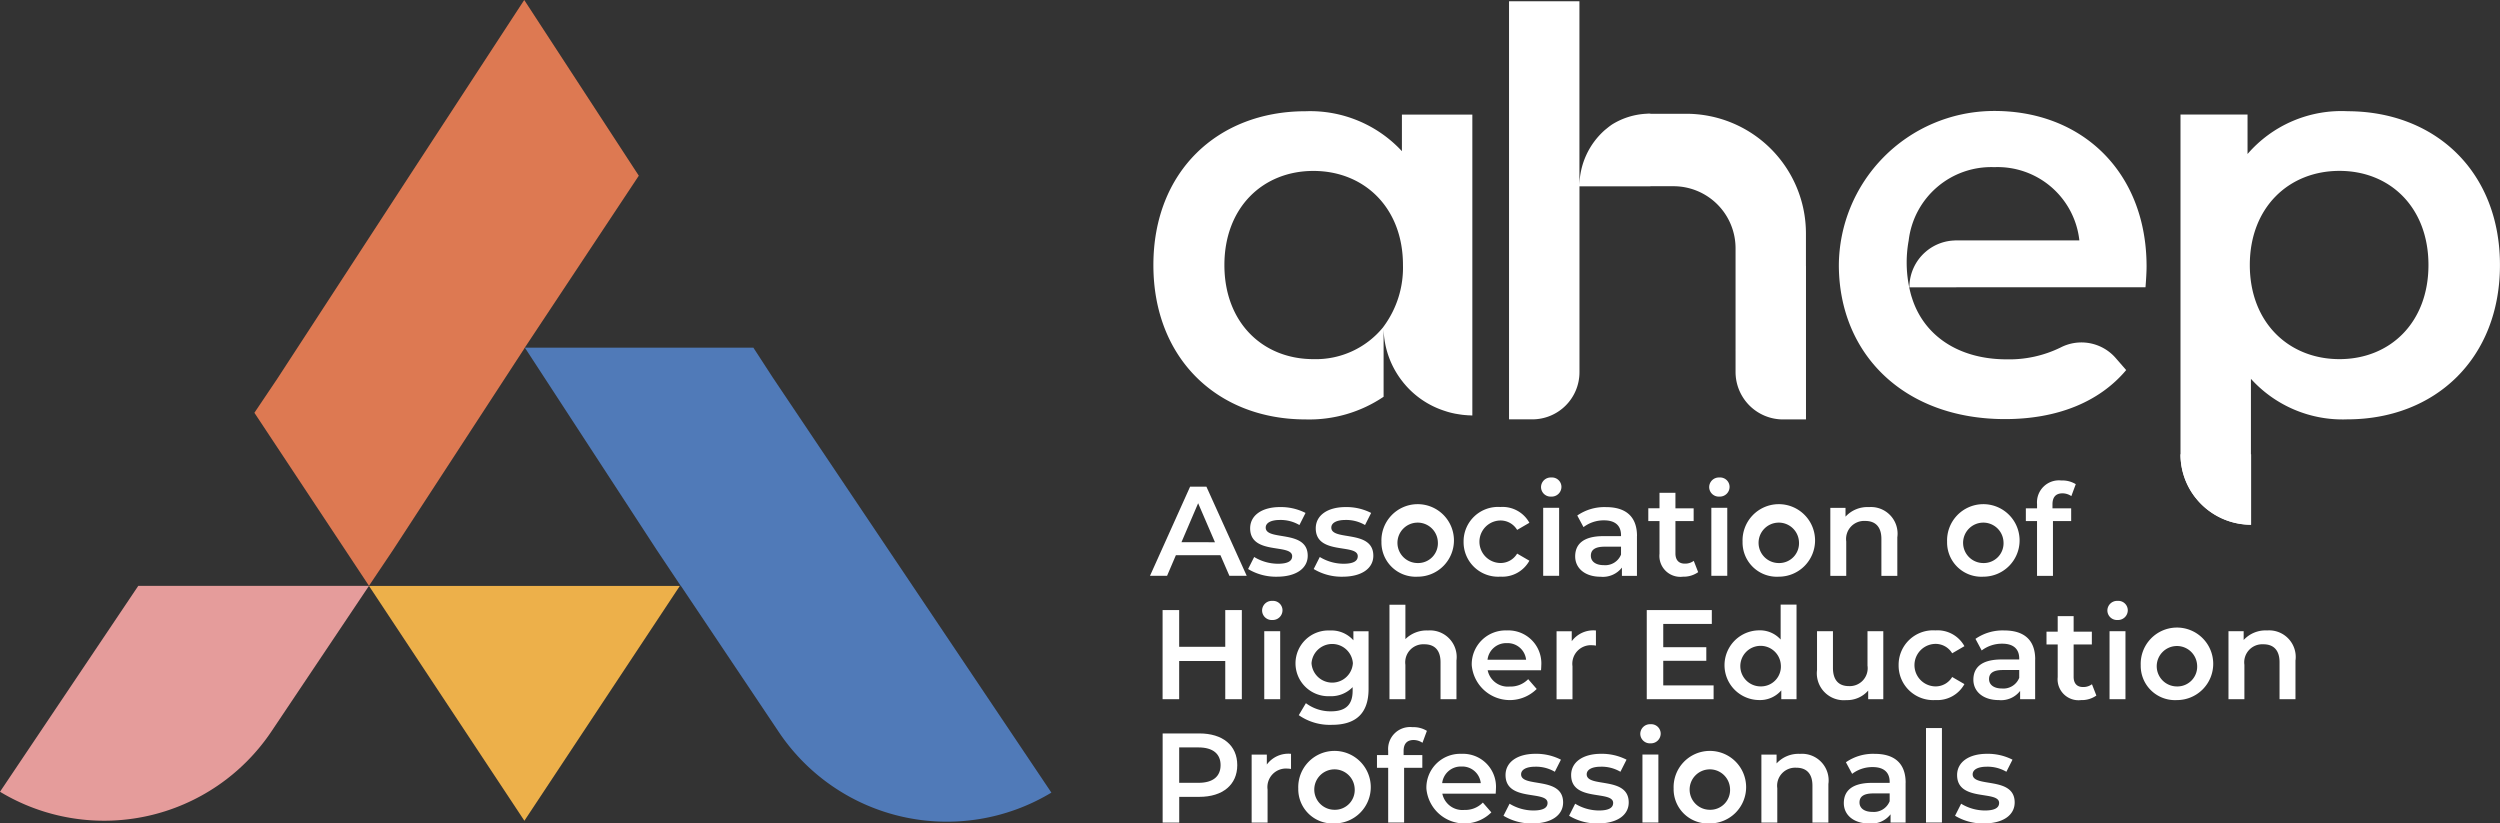 <svg id="AHEP_Logo" data-name="AHEP Logo" xmlns="http://www.w3.org/2000/svg" viewBox="0 0 231.655 76.305">
  <rect x="0" y="0" width="231.655" height="76.305" fill="#333333" stroke="none"/>
  <g id="Group_1" data-name="Group 1">
    <path id="Path_1" data-name="Path 1" d="M453.526,22.34a11.488,11.488,0,0,0-9.243,3.967V22.649H438.07V54.118c0,.051,0,.1,0,.148a6.478,6.478,0,0,0,1.37,3.86c.083.1.166.208.249.3a6.57,6.57,0,0,0,4.871,2.228h.037V47.14a11.454,11.454,0,0,0,8.925,3.754c8.145,0,14.15-5.636,14.15-14.3s-6.005-14.252-14.15-14.252ZM452.8,45.314c-4.7,0-8.307-3.395-8.307-8.722S448.1,27.87,452.8,27.87s8.247,3.395,8.247,8.722S457.5,45.314,452.8,45.314Z" transform="translate(-236.021 -12.036)" fill="#fff"/>
    <path id="Path_2" data-name="Path 2" d="M254.754,22.654v3.39a11.589,11.589,0,0,0-8.929-3.7c-8.145,0-14.1,5.585-14.1,14.256s5.95,14.3,14.1,14.3a12.3,12.3,0,0,0,7.232-2.1V42.316c0,.06,0,.125,0,.184a8.159,8.159,0,0,0,1.683,4.8c.014.014.023.032.037.046.06.078.12.157.184.231.042.051.088.1.129.152a8.109,8.109,0,0,0,3.667,2.394,6.484,6.484,0,0,0,.779.212q.145.035.291.055c.125.023.249.042.374.06.171.028.341.042.512.055.037,0,.074.009.106.009.055,0,.111.009.166.009.074,0,.152.009.226.009h.069V22.654h-6.531ZM253,42.376a8.04,8.04,0,0,1-6.448,2.938c-4.7,0-8.247-3.395-8.247-8.717s3.551-8.722,8.247-8.722,8.3,3.395,8.3,8.722a9.163,9.163,0,0,1-1.716,5.59.99.99,0,0,1-.083.111A.815.815,0,0,1,253,42.376Z" transform="translate(-124.85 -12.036)" fill="#fff"/>
    <path id="Path_3" data-name="Path 3" d="M444.615,91.25v6.54h-.051a6.537,6.537,0,0,1-4.871-2.228c-.083-.1-.166-.2-.249-.3a6.508,6.508,0,0,1-1.37-3.86c0-.046,0-.1,0-.148h6.545Z" transform="translate(-236.021 -49.163)" fill="#fff"/>
    <path id="Path_4" data-name="Path 4" d="M237.566,104.121h-4.128l-.816,1.909H231.04l3.717-8.261h1.508L240,106.031h-1.605Zm-.507-1.2L235.5,99.306l-1.545,3.611Z" transform="translate(-124.478 -52.676)" fill="#fff"/>
    <path id="Path_5" data-name="Path 5" d="M250.74,107.622l.567-1.121a4.246,4.246,0,0,0,2.2.627c.932,0,1.319-.258,1.319-.7,0-1.2-3.893-.069-3.893-2.583,0-1.19,1.075-1.969,2.772-1.969a5.03,5.03,0,0,1,2.361.544l-.567,1.121a3.429,3.429,0,0,0-1.8-.47c-.895,0-1.324.3-1.324.706,0,1.273,3.893.143,3.893,2.606,0,1.181-1.084,1.946-2.855,1.946a5,5,0,0,1-2.666-.71Z" transform="translate(-135.092 -54.89)" fill="#fff"/>
    <path id="Path_6" data-name="Path 6" d="M263.92,107.622l.567-1.121a4.246,4.246,0,0,0,2.2.627c.932,0,1.319-.258,1.319-.7,0-1.2-3.893-.069-3.893-2.583,0-1.19,1.075-1.969,2.772-1.969a5.03,5.03,0,0,1,2.361.544l-.567,1.121a3.429,3.429,0,0,0-1.8-.47c-.895,0-1.324.3-1.324.706,0,1.273,3.893.143,3.893,2.606,0,1.181-1.084,1.946-2.855,1.946a5,5,0,0,1-2.666-.71Z" transform="translate(-142.193 -54.89)" fill="#fff"/>
    <path id="Path_7" data-name="Path 7" d="M277.54,105.084a3.36,3.36,0,1,1,3.353,3.233A3.175,3.175,0,0,1,277.54,105.084Zm5.226,0a1.873,1.873,0,1,0-1.877,1.969A1.834,1.834,0,0,0,282.766,105.084Z" transform="translate(-149.532 -54.88)" fill="#fff"/>
    <path id="Path_8" data-name="Path 8" d="M294.04,105.084a3.191,3.191,0,0,1,3.408-3.224,2.835,2.835,0,0,1,2.689,1.462l-1.135.66a1.788,1.788,0,0,0-1.568-.872,1.97,1.97,0,0,0,0,3.939,1.783,1.783,0,0,0,1.568-.872l1.135.66a2.861,2.861,0,0,1-2.689,1.476,3.2,3.2,0,0,1-3.408-3.233Z" transform="translate(-158.421 -54.88)" fill="#fff"/>
    <path id="Path_9" data-name="Path 9" d="M309.6,96.816a.9.9,0,0,1,.946-.886.878.878,0,0,1,.945.849.905.905,0,0,1-.945.922A.89.89,0,0,1,309.6,96.816Zm.2,1.923h1.476v6.3H309.8Z" transform="translate(-166.805 -51.685)" fill="#fff"/>
    <path id="Path_10" data-name="Path 10" d="M322.184,104.555v3.694h-1.393v-.766a2.23,2.23,0,0,1-1.983.849c-1.439,0-2.348-.789-2.348-1.886s.71-1.877,2.62-1.877h1.628v-.092c0-.862-.521-1.37-1.568-1.37a3.09,3.09,0,0,0-1.909.627l-.577-1.075a4.416,4.416,0,0,1,2.666-.779c1.817,0,2.869.862,2.869,2.68Zm-1.476,1.725v-.733h-1.522c-1,0-1.273.378-1.273.839,0,.53.447.872,1.2.872A1.573,1.573,0,0,0,320.708,106.28Z" transform="translate(-170.501 -54.89)" fill="#fff"/>
    <path id="Path_11" data-name="Path 11" d="M335.776,106.352a2.333,2.333,0,0,1-1.416.424,1.939,1.939,0,0,1-2.172-2.126v-3.03H331.15v-1.181h1.038V99h1.476v1.439h1.688v1.181h-1.688v3c0,.613.309.946.872.946a1.334,1.334,0,0,0,.826-.258l.41,1.052Z" transform="translate(-178.415 -53.339)" fill="#fff"/>
    <path id="Path_12" data-name="Path 12" d="M343.38,96.816a.9.9,0,0,1,.945-.886.878.878,0,0,1,.945.849.905.905,0,0,1-.945.922A.89.89,0,0,1,343.38,96.816Zm.2,1.923h1.476v6.3h-1.476Z" transform="translate(-185.004 -51.685)" fill="#fff"/>
    <path id="Path_13" data-name="Path 13" d="M350.09,105.084a3.36,3.36,0,1,1,3.353,3.233A3.175,3.175,0,0,1,350.09,105.084Zm5.226,0a1.873,1.873,0,1,0-1.877,1.969A1.834,1.834,0,0,0,355.316,105.084Z" transform="translate(-188.62 -54.88)" fill="#fff"/>
    <path id="Path_14" data-name="Path 14" d="M373.928,104.638v3.611h-1.476v-3.422c0-1.121-.553-1.665-1.5-1.665a1.672,1.672,0,0,0-1.757,1.9v3.187H367.72v-6.3h1.407v.816a2.746,2.746,0,0,1,2.172-.886,2.466,2.466,0,0,1,2.634,2.763Z" transform="translate(-198.118 -54.89)" fill="#fff"/>
    <path id="Path_15" data-name="Path 15" d="M391.18,105.084a3.36,3.36,0,1,1,3.353,3.233A3.175,3.175,0,0,1,391.18,105.084Zm5.226,0a1.873,1.873,0,1,0-1.877,1.969A1.834,1.834,0,0,0,396.406,105.084Z" transform="translate(-210.758 -54.88)" fill="#fff"/>
    <path id="Path_16" data-name="Path 16" d="M409.468,98.735v.378H411.2v1.181h-1.688v5.073h-1.476v-5.073H407V99.113h1.038v-.4a2.034,2.034,0,0,1,2.255-2.182,2.368,2.368,0,0,1,1.333.341l-.41,1.107a1.467,1.467,0,0,0-.816-.258c-.613,0-.932.341-.932,1.015Z" transform="translate(-219.281 -52.008)" fill="#fff"/>
    <path id="Path_17" data-name="Path 17" d="M240.913,122.56v8.261h-1.536v-3.542h-4.271v3.542H233.57V122.56h1.536v3.408h4.271V122.56Z" transform="translate(-125.842 -66.032)" fill="#fff"/>
    <path id="Path_18" data-name="Path 18" d="M253.56,121.606a.9.9,0,0,1,.945-.886.878.878,0,0,1,.946.849.905.905,0,0,1-.946.922A.89.89,0,0,1,253.56,121.606Zm.2,1.923h1.476v6.3h-1.476Z" transform="translate(-136.612 -65.041)" fill="#fff"/>
    <path id="Path_19" data-name="Path 19" d="M267.035,126.735v5.346c0,2.288-1.19,3.33-3.4,3.33a5.031,5.031,0,0,1-3.067-.895l.66-1.112a3.8,3.8,0,0,0,2.325.756c1.393,0,2.006-.636,2.006-1.909v-.332a2.776,2.776,0,0,1-2.112.839,3.047,3.047,0,1,1,0-6.088,2.715,2.715,0,0,1,2.182.909v-.839h1.4Zm-1.453,2.961a1.922,1.922,0,0,0-3.833,0,1.92,1.92,0,0,0,3.833,0Z" transform="translate(-140.221 -68.247)" fill="#fff"/>
    <path id="Path_20" data-name="Path 20" d="M285.358,126.633v3.611h-1.476v-3.422c0-1.121-.553-1.665-1.5-1.665a1.672,1.672,0,0,0-1.757,1.9v3.187H279.15V121.49h1.476v3.187a2.8,2.8,0,0,1,2.1-.8,2.466,2.466,0,0,1,2.634,2.763Z" transform="translate(-150.399 -65.456)" fill="#fff"/>
    <path id="Path_21" data-name="Path 21" d="M302.1,130.344h-4.944a1.9,1.9,0,0,0,2.043,1.508,2.265,2.265,0,0,0,1.711-.683l.789.909a3.538,3.538,0,0,1-6.019-2.2,3.134,3.134,0,0,1,3.256-3.224,3.054,3.054,0,0,1,3.187,3.256C302.123,130.026,302.109,130.2,302.1,130.344Zm-4.958-.978h3.574a1.719,1.719,0,0,0-1.78-1.536A1.737,1.737,0,0,0,297.142,129.367Z" transform="translate(-159.305 -68.236)" fill="#fff"/>
    <path id="Path_22" data-name="Path 22" d="M316.368,126.66v1.407a1.92,1.92,0,0,0-.341-.037,1.718,1.718,0,0,0-1.831,1.946v3.058H312.72v-6.3h1.407v.922a2.48,2.48,0,0,1,2.242-.992Z" transform="translate(-168.486 -68.241)" fill="#fff"/>
    <path id="Path_23" data-name="Path 23" d="M337.034,129.534v1.287H330.84V122.56h6.028v1.287h-4.5V126h3.99v1.264h-3.99v2.278h4.663Z" transform="translate(-178.248 -66.032)" fill="#fff"/>
    <path id="Path_24" data-name="Path 24" d="M353.112,121.479v8.754H351.7v-.816a2.6,2.6,0,0,1-2.089.895,3.229,3.229,0,0,1,0-6.457,2.579,2.579,0,0,1,2.029.849V121.47h1.476Zm-1.453,5.6a1.879,1.879,0,1,0-1.877,1.969A1.842,1.842,0,0,0,351.66,127.083Z" transform="translate(-186.642 -65.445)" fill="#fff"/>
    <path id="Path_25" data-name="Path 25" d="M371.184,126.81v6.3h-1.4v-.8a2.581,2.581,0,0,1-2.029.886,2.493,2.493,0,0,1-2.712-2.786v-3.6h1.476v3.4c0,1.144.544,1.688,1.476,1.688a1.66,1.66,0,0,0,1.725-1.9V126.81h1.476Z" transform="translate(-196.674 -68.322)" fill="#fff"/>
    <path id="Path_26" data-name="Path 26" d="M381.44,129.874a3.191,3.191,0,0,1,3.408-3.224,2.835,2.835,0,0,1,2.689,1.462l-1.135.66a1.788,1.788,0,0,0-1.568-.872,1.97,1.97,0,0,0,0,3.939,1.783,1.783,0,0,0,1.568-.872l1.135.66a2.861,2.861,0,0,1-2.689,1.476,3.2,3.2,0,0,1-3.408-3.233Z" transform="translate(-205.51 -68.236)" fill="#fff"/>
    <path id="Path_27" data-name="Path 27" d="M402.184,129.335v3.694h-1.393v-.766a2.23,2.23,0,0,1-1.983.849c-1.439,0-2.348-.789-2.348-1.886s.71-1.877,2.62-1.877h1.628v-.092c0-.862-.521-1.37-1.568-1.37a3.09,3.09,0,0,0-1.909.627l-.577-1.075a4.416,4.416,0,0,1,2.666-.779c1.817,0,2.869.862,2.869,2.68Zm-1.476,1.725v-.733h-1.522c-1,0-1.273.378-1.273.839,0,.53.447.872,1.2.872a1.573,1.573,0,0,0,1.591-.978Z" transform="translate(-213.603 -68.241)" fill="#fff"/>
    <path id="Path_28" data-name="Path 28" d="M415.776,131.142a2.333,2.333,0,0,1-1.416.424,1.939,1.939,0,0,1-2.172-2.126v-3.03H411.15v-1.181h1.038V123.79h1.476v1.439h1.688v1.181h-1.688v3c0,.613.309.946.872.946a1.334,1.334,0,0,0,.826-.258l.41,1.052Z" transform="translate(-221.517 -66.695)" fill="#fff"/>
    <path id="Path_29" data-name="Path 29" d="M423.38,121.606a.9.9,0,0,1,.945-.886.878.878,0,0,1,.946.849.905.905,0,0,1-.946.922A.89.89,0,0,1,423.38,121.606Zm.2,1.923h1.476v6.3h-1.476Z" transform="translate(-228.106 -65.041)" fill="#fff"/>
    <path id="Path_30" data-name="Path 30" d="M430.08,129.874a3.36,3.36,0,1,1,3.353,3.233A3.175,3.175,0,0,1,430.08,129.874Zm5.226,0a1.873,1.873,0,1,0-1.877,1.969A1.834,1.834,0,0,0,435.306,129.874Z" transform="translate(-231.716 -68.236)" fill="#fff"/>
    <path id="Path_31" data-name="Path 31" d="M453.918,129.418v3.611h-1.476v-3.422c0-1.121-.553-1.665-1.5-1.665a1.672,1.672,0,0,0-1.757,1.9v3.187H447.71v-6.3h1.407v.816a2.746,2.746,0,0,1,2.172-.886,2.466,2.466,0,0,1,2.634,2.763Z" transform="translate(-241.215 -68.241)" fill="#fff"/>
    <path id="Path_32" data-name="Path 32" d="M240.494,150.288c0,1.817-1.347,2.938-3.515,2.938h-1.863v2.385H233.58V147.35h3.4C239.152,147.35,240.494,148.457,240.494,150.288Zm-1.545,0c0-1.038-.7-1.642-2.043-1.642h-1.794v3.279h1.794c1.347,0,2.043-.6,2.043-1.642Z" transform="translate(-125.847 -79.388)" fill="#fff"/>
    <path id="Path_33" data-name="Path 33" d="M255.108,151.44v1.407a1.918,1.918,0,0,0-.341-.037,1.718,1.718,0,0,0-1.831,1.946v3.058H251.46v-6.3h1.407v.922a2.48,2.48,0,0,1,2.242-.992Z" transform="translate(-135.48 -81.592)" fill="#fff"/>
    <path id="Path_34" data-name="Path 34" d="M260.83,154.654a3.36,3.36,0,1,1,3.353,3.233A3.175,3.175,0,0,1,260.83,154.654Zm5.226,0a1.873,1.873,0,1,0-1.877,1.969A1.834,1.834,0,0,0,266.056,154.654Z" transform="translate(-140.529 -81.587)" fill="#fff"/>
    <path id="Path_35" data-name="Path 35" d="M279.108,148.3v.378h1.734v1.181h-1.688v5.073h-1.476v-5.073H276.64v-1.181h1.038v-.4a2.034,2.034,0,0,1,2.255-2.182,2.368,2.368,0,0,1,1.333.341l-.41,1.107a1.467,1.467,0,0,0-.816-.258c-.613,0-.932.341-.932,1.015Z" transform="translate(-149.047 -78.715)" fill="#fff"/>
    <path id="Path_36" data-name="Path 36" d="M292.99,155.134h-4.944a1.9,1.9,0,0,0,2.043,1.508,2.265,2.265,0,0,0,1.711-.683l.789.909a3.538,3.538,0,0,1-6.019-2.2,3.134,3.134,0,0,1,3.256-3.224,3.054,3.054,0,0,1,3.187,3.256C293.013,154.816,293,154.991,292.99,155.134Zm-4.958-.978h3.575a1.719,1.719,0,0,0-1.78-1.536A1.737,1.737,0,0,0,288.032,154.157Z" transform="translate(-154.397 -81.592)" fill="#fff"/>
    <path id="Path_37" data-name="Path 37" d="M302.05,157.192l.567-1.121a4.245,4.245,0,0,0,2.2.627c.932,0,1.319-.258,1.319-.7,0-1.2-3.893-.069-3.893-2.583,0-1.19,1.075-1.969,2.772-1.969a5.03,5.03,0,0,1,2.361.544l-.567,1.121a3.429,3.429,0,0,0-1.8-.47c-.895,0-1.324.3-1.324.706,0,1.273,3.893.143,3.893,2.606,0,1.181-1.084,1.946-2.855,1.946a5,5,0,0,1-2.666-.71Z" transform="translate(-162.737 -81.597)" fill="#fff"/>
    <path id="Path_38" data-name="Path 38" d="M315.23,157.192l.567-1.121a4.246,4.246,0,0,0,2.2.627c.932,0,1.319-.258,1.319-.7,0-1.2-3.893-.069-3.893-2.583,0-1.19,1.075-1.969,2.772-1.969a5.03,5.03,0,0,1,2.361.544l-.567,1.121a3.429,3.429,0,0,0-1.8-.47c-.895,0-1.324.3-1.324.706,0,1.273,3.893.143,3.893,2.606,0,1.181-1.084,1.946-2.855,1.946a5,5,0,0,1-2.666-.71Z" transform="translate(-169.838 -81.597)" fill="#fff"/>
    <path id="Path_39" data-name="Path 39" d="M329.54,146.386a.9.9,0,0,1,.946-.886.878.878,0,0,1,.945.849.905.905,0,0,1-.945.922A.89.89,0,0,1,329.54,146.386Zm.2,1.923h1.476v6.3h-1.476Z" transform="translate(-177.548 -78.392)" fill="#fff"/>
    <path id="Path_40" data-name="Path 40" d="M336.24,154.654a3.36,3.36,0,1,1,3.353,3.233A3.175,3.175,0,0,1,336.24,154.654Zm5.226,0a1.873,1.873,0,1,0-1.877,1.969A1.834,1.834,0,0,0,341.466,154.654Z" transform="translate(-181.158 -81.587)" fill="#fff"/>
    <path id="Path_41" data-name="Path 41" d="M360.078,154.208v3.611H358.6V154.4c0-1.121-.553-1.665-1.5-1.665a1.672,1.672,0,0,0-1.757,1.9v3.187H353.87v-6.3h1.407v.816a2.746,2.746,0,0,1,2.172-.886,2.466,2.466,0,0,1,2.634,2.763Z" transform="translate(-190.656 -81.597)" fill="#fff"/>
    <path id="Path_42" data-name="Path 42" d="M376.154,154.125v3.694h-1.393v-.766a2.23,2.23,0,0,1-1.983.849c-1.439,0-2.348-.789-2.348-1.886s.71-1.877,2.62-1.877h1.628v-.092c0-.862-.521-1.37-1.568-1.37a3.09,3.09,0,0,0-1.909.627l-.577-1.075a4.416,4.416,0,0,1,2.666-.779c1.817,0,2.869.862,2.869,2.68Zm-1.476,1.725v-.733h-1.522c-1,0-1.273.378-1.273.839,0,.53.447.872,1.2.872a1.573,1.573,0,0,0,1.591-.978Z" transform="translate(-199.578 -81.597)" fill="#fff"/>
    <path id="Path_43" data-name="Path 43" d="M386.94,146.27h1.476v8.754H386.94Z" transform="translate(-208.473 -78.807)" fill="#fff"/>
    <path id="Path_44" data-name="Path 44" d="M392.77,157.192l.567-1.121a4.246,4.246,0,0,0,2.2.627c.932,0,1.319-.258,1.319-.7,0-1.2-3.893-.069-3.893-2.583,0-1.19,1.075-1.969,2.772-1.969a5.03,5.03,0,0,1,2.361.544l-.567,1.121a3.429,3.429,0,0,0-1.8-.47c-.895,0-1.324.3-1.324.706,0,1.273,3.893.143,3.893,2.606,0,1.181-1.084,1.946-2.855,1.946a5,5,0,0,1-2.666-.71Z" transform="translate(-211.614 -81.597)" fill="#fff"/>
    <path id="Path_45" data-name="Path 45" d="M330.682,24.778v-3a11.093,11.093,0,0,0-11.1-11.1h-3.316v-.014c-.046,0-.1,0-.148,0s-.125,0-.185.009a6.64,6.64,0,0,0-3.229,1.005c-.111.078-.221.157-.332.244l-.318.258a6.966,6.966,0,0,0-2.361,5.166V.25H303.17V38.993h2.159a4.368,4.368,0,0,0,4.368-4.368V17.4h6.577v-.009h2.135a5.75,5.75,0,0,1,5.751,5.751v9.363a1.091,1.091,0,0,0,0,.12V34.6a4.4,4.4,0,0,0,4.4,4.4h2.126V24.783h0Z" transform="translate(-163.34 -0.135)" fill="#fff"/>
    <path id="Path_46" data-name="Path 46" d="M380.209,34.288a4.309,4.309,0,0,0-2.564.909c-.069.051-.134.111-.2.166a4.331,4.331,0,0,0-1.476,3.233v.037h4.345v-.009h17.531c.051-.627.1-1.411.1-1.933,0-8.823-6.093-14.542-14.39-14.4A14.391,14.391,0,0,0,369.43,36.64c.051,8.247,6.1,14.2,15.4,14.2,4.806,0,8.722-1.564,11.226-4.543l-.973-1.116a4.21,4.21,0,0,0-5.1-.978,10.8,10.8,0,0,1-5,1.1c-4.469,0-7.7-2.209-8.791-5.738-.028-.074-.046-.148-.069-.221a11.346,11.346,0,0,1-.221-5.06,7.7,7.7,0,0,1,7.933-6.789,7.622,7.622,0,0,1,7.882,6.789H380.3a.372.372,0,0,0-.1,0Z" transform="translate(-199.039 -12.006)" fill="#fff"/>
  </g>
  <path id="Path_47" data-name="Path 47" d="M0,136.781a18.671,18.671,0,0,0,25.132-5.562L34.191,117.7H12.813Z" transform="translate(0 -63.414)" fill="#e59c9b"/>
  <path id="Path_48" data-name="Path 48" d="M76.1,32.327v-.014L86.73,16.281l-.088-.134L76.113,0,65.569,16.148,53.236,35.085,51.11,38.249,61.727,54.282l2.2-3.275Z" transform="translate(-27.537)" fill="#dd7952"/>
  <path id="Path_49" data-name="Path 49" d="M119.923,91.943,129,105.493a18.75,18.75,0,0,0,25.238,5.585L128.424,72.622l-1.8-2.772H105.45l12.232,18.763,2.2,3.293h0" transform="translate(-56.814 -37.633)" fill="#507ab8"/>
  <path id="Path_50" data-name="Path 50" d="M102.887,117.69l.009.009H74.13l14.4,21.761,14.386-21.733" transform="translate(-39.939 -63.408)" fill="#edb04a"/>
</svg>
